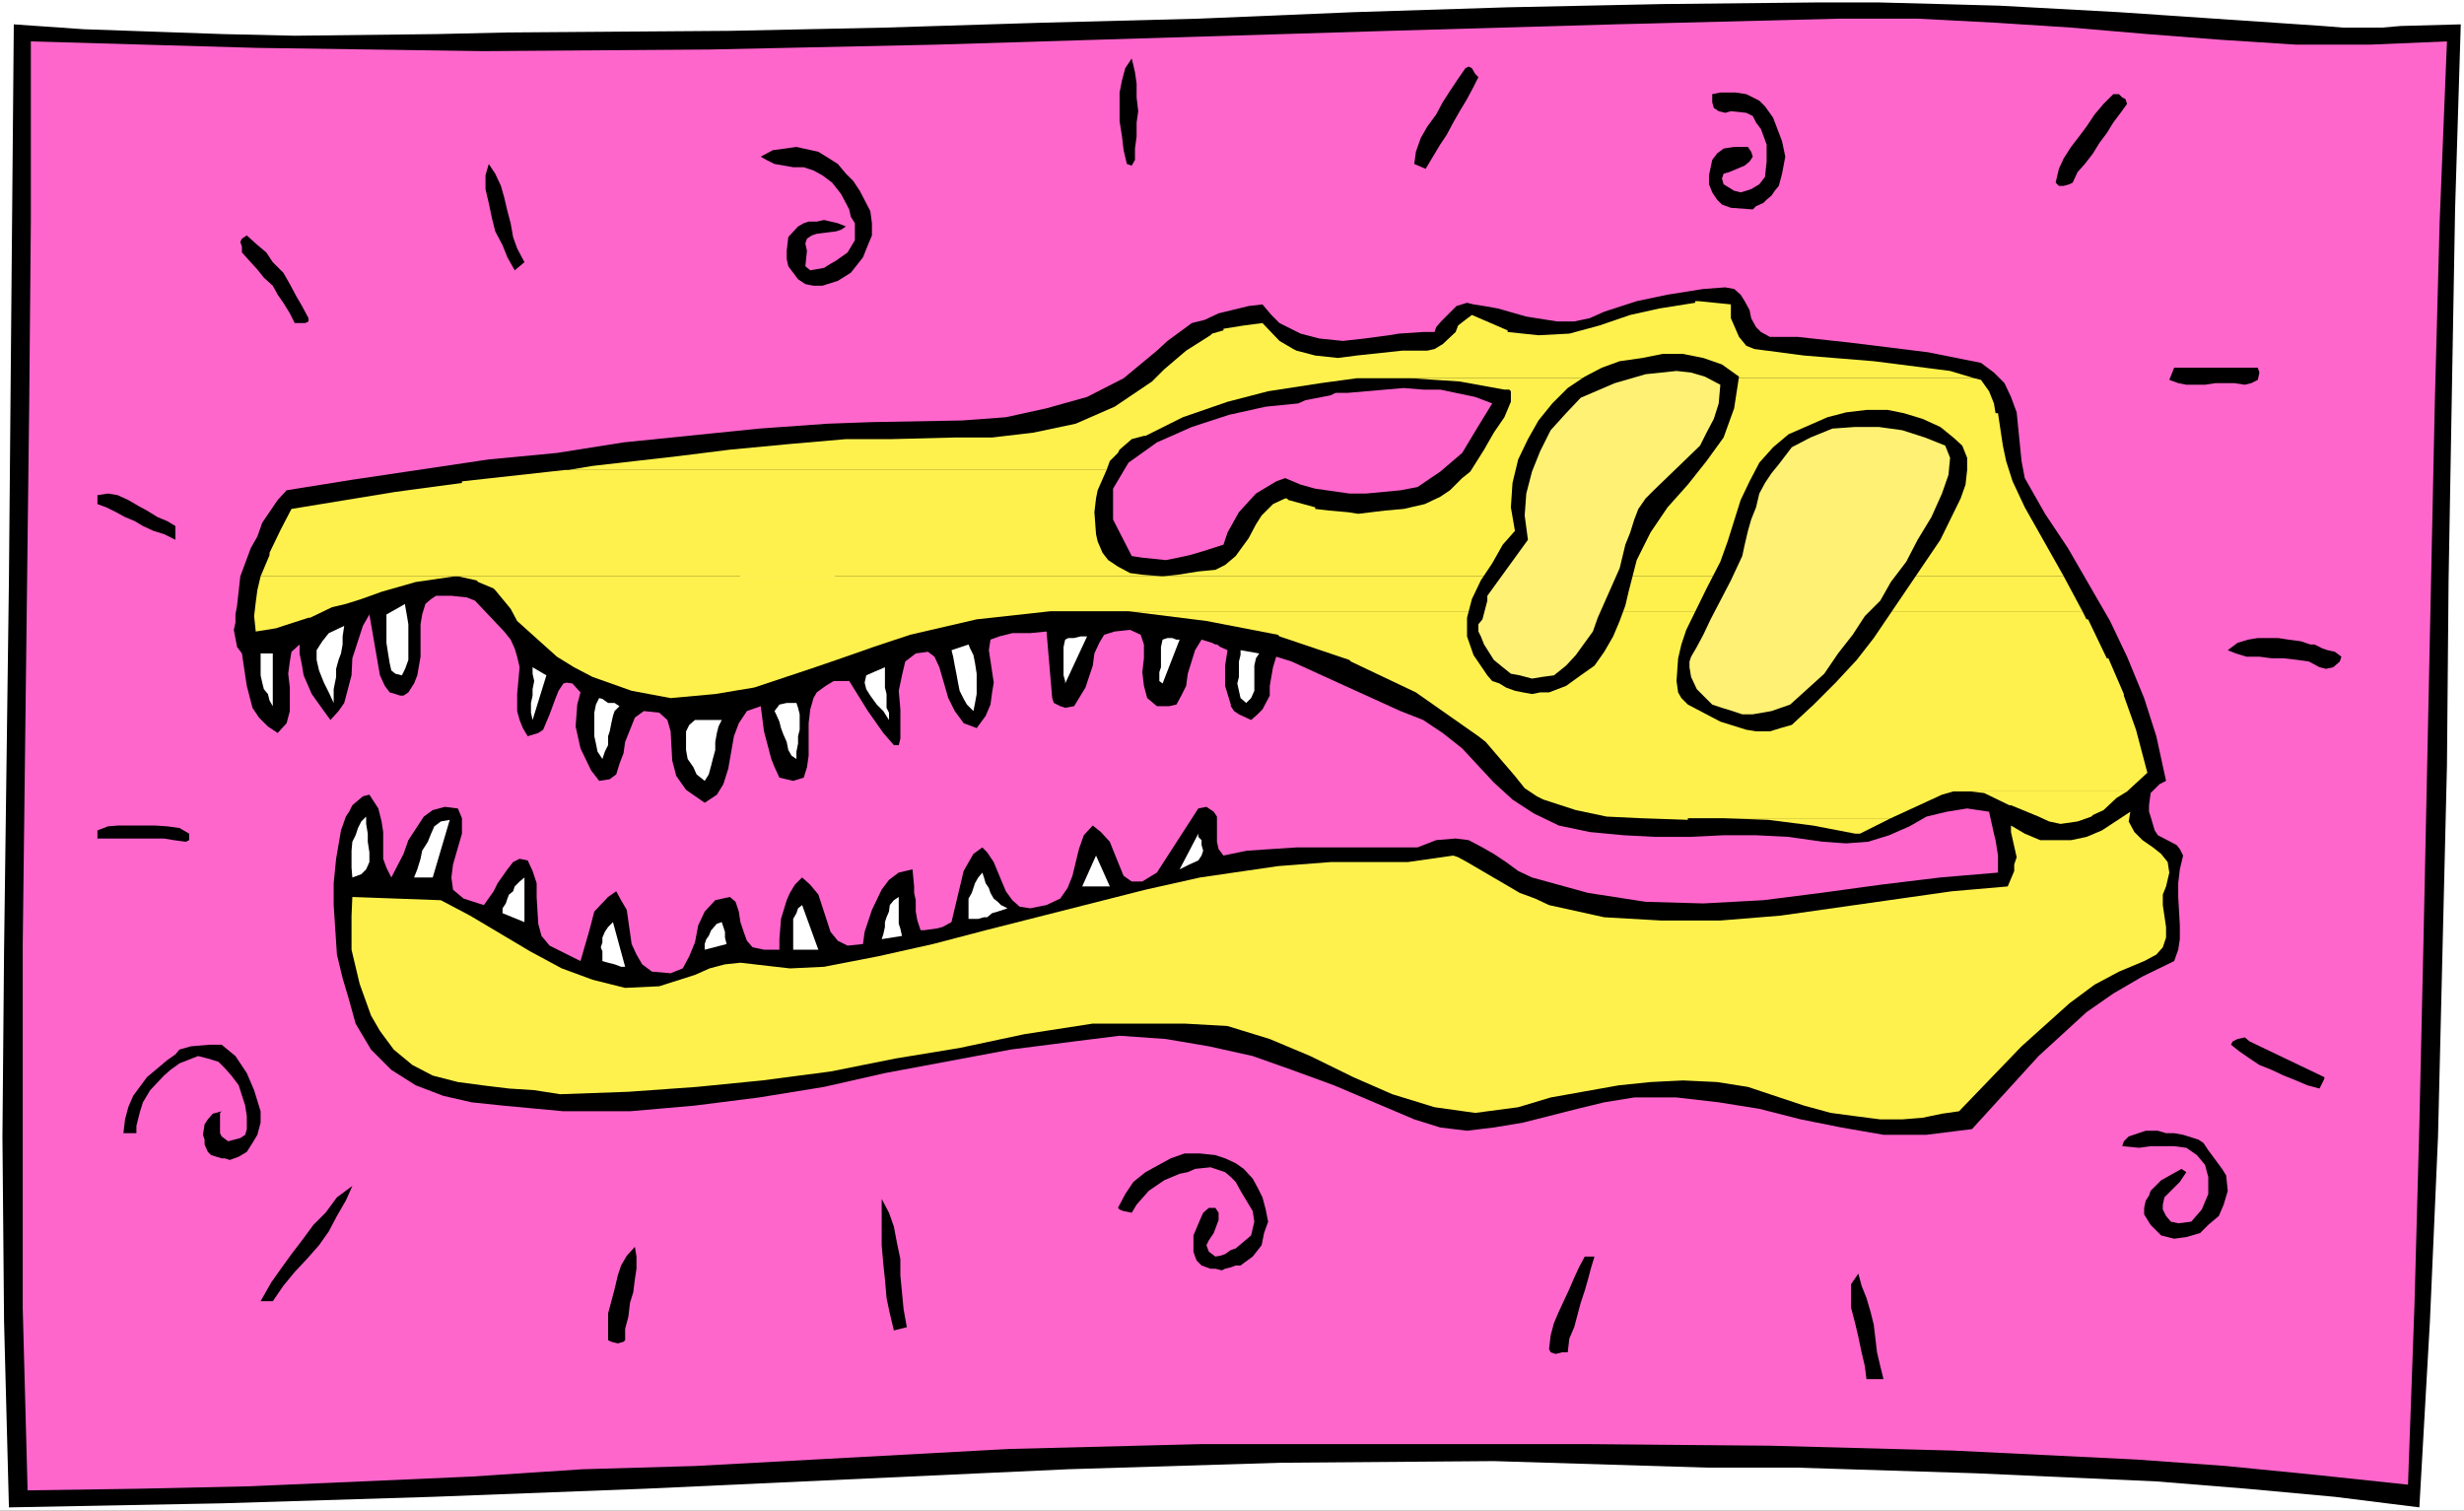 <?xml version="1.0" encoding="UTF-8" standalone="no"?>
<svg
   version="1.0"
   width="129.766mm"
   height="79.553mm"
   id="svg60"
   sodipodi:docname="Dinosaur Skull 14.wmf"
   xmlns:inkscape="http://www.inkscape.org/namespaces/inkscape"
   xmlns:sodipodi="http://sodipodi.sourceforge.net/DTD/sodipodi-0.dtd"
   xmlns="http://www.w3.org/2000/svg"
   xmlns:svg="http://www.w3.org/2000/svg">
  <rect width="100%" height="100%" fill="#333333" stroke="none"/>
  <sodipodi:namedview
     id="namedview60"
     pagecolor="#ffffff"
     bordercolor="#000000"
     borderopacity="0.25"
     inkscape:showpageshadow="2"
     inkscape:pageopacity="0.0"
     inkscape:pagecheckerboard="0"
     inkscape:deskcolor="#d1d1d1"
     inkscape:document-units="mm" />
  <defs
     id="defs1">
    <pattern
       id="WMFhbasepattern"
       patternUnits="userSpaceOnUse"
       width="6"
       height="6"
       x="0"
       y="0" />
  </defs>
  <path
     style="fill:#ffffff;fill-opacity:1;fill-rule:evenodd;stroke:none"
     d="M 0,300.673 H 490.455 V 0 H 0 Z"
     id="path1" />
  <path
     style="fill:#000000;fill-opacity:1;fill-rule:evenodd;stroke:none"
     d="M 2.747,4.847 16.645,5.816 44.44,6.786 58.661,7.109 86.779,6.786 101,6.463 145.278,6.139 176.144,5.493 207.333,4.524 238.521,3.716 269.387,2.423 300.091,1.454 330.956,0.808 361.66,0.485 h 12.282 l 12.282,0.323 11.797,0.323 23.755,1.293 40.562,2.747 4.04,0.323 h 3.717 4.04 l 3.717,-0.323 11.958,-0.323 -1.131,36.837 -1.293,73.835 -0.323,36.837 -1.778,73.835 -1.616,36.837 -2.101,36.998 -16.806,-2.1 -17.614,-1.616 -17.938,-1.454 -35.875,-1.616 -35.875,-1.131 h -17.776 l -42.339,-1.293 -42.339,0.323 -42.339,1.293 -84.194,3.878 -42.339,1.616 L 44.117,299.219 1.778,300.027 0.808,263.029 0.485,226.192 0.808,189.355 1.778,115.519 2.424,41.684 Z"
     id="path2" />
  <path
     style="fill:#ff66cc;fill-opacity:1;fill-rule:evenodd;stroke:none"
     d="m 6.141,8.24 45.086,1.293 45.086,0.646 44.925,-0.323 45.086,-0.969 90.173,-2.747 44.925,-1.293 44.763,-1.131 h 15.514 l 15.514,0.808 15.029,0.969 15.19,1.293 14.544,1.131 15.029,0.969 h 14.706 l 15.352,-0.646 -1.454,35.868 -0.97,36.191 -2.262,107.603 -0.808,35.868 -0.97,35.868 -1.293,35.868 -18.261,-1.939 -17.938,-1.777 -17.938,-1.293 -36.36,-1.777 -36.522,-0.969 -36.522,-0.323 h -18.746 -19.23 -18.907 -19.715 l -38.299,0.969 -62.539,3.393 -22.462,0.646 -21.978,1.454 -21.978,0.969 -22.301,0.969 -22.139,0.485 -21.978,0.323 -0.97,-36.352 V 224.091 188.224 L 5.818,80.298 6.141,44.107 Z"
     id="path3" />
  <path
     style="fill:#000000;fill-opacity:1;fill-rule:evenodd;stroke:none"
     d="m 19.392,165.281 2.101,-0.808 1.939,-0.162 h 2.747 2.262 2.424 l 2.424,0.162 2.424,0.323 1.939,1.131 v 1.293 l -0.646,0.323 -2.424,-0.323 -1.939,-0.323 h -2.424 -1.939 -2.747 -2.101 -1.939 -2.101 z"
     id="path4" />
  <path
     style="fill:#000000;fill-opacity:1;fill-rule:evenodd;stroke:none"
     d="m 19.392,98.555 2.101,-0.323 1.939,0.323 2.101,0.969 1.939,1.131 1.778,0.969 2.101,1.293 1.939,0.808 1.616,0.969 v 1.293 1.454 l -2.262,-1.131 -2.101,-0.646 -2.101,-0.969 -1.616,-0.969 -1.939,-0.808 -1.778,-0.969 -1.939,-0.969 -1.778,-0.646 z"
     id="path5" />
  <path
     style="fill:#000000;fill-opacity:1;fill-rule:evenodd;stroke:none"
     d="m 34.906,209.874 0.808,-0.969 2.262,-0.646 3.717,-0.323 h 2.424 l 2.747,2.262 0.97,1.454 1.293,1.939 1.454,3.393 1.293,4.201 v 2.262 l -0.646,2.423 -0.97,1.616 -1.131,1.777 -1.616,0.969 -1.778,0.646 -0.97,-0.323 H 44.117 l -2.101,-0.646 -0.646,-0.646 -0.646,-1.454 v -0.969 l -0.323,-0.969 0.323,-2.1 0.646,-0.969 0.97,-1.131 1.778,-0.485 -0.323,0.323 v 0.969 0.969 0.969 1.131 l 0.323,0.646 1.293,0.969 2.424,-0.646 0.97,-0.646 0.323,-1.131 v -2.585 l -0.323,-2.1 -1.293,-4.039 -1.454,-1.939 -1.293,-1.454 -1.293,-1.293 -2.101,-0.646 -1.939,-0.485 -3.717,1.454 -1.778,1.293 -1.293,1.131 -2.747,2.908 -1.454,2.423 -0.646,2.1 -0.646,2.585 v 1.454 h -2.586 l 0.323,-2.747 0.646,-2.423 0.97,-2.262 2.747,-3.716 4.04,-3.393 z"
     id="path6" />
  <path
     style="fill:#000000;fill-opacity:1;fill-rule:evenodd;stroke:none"
     d="m 49.126,46.854 1.778,1.616 2.101,1.777 1.293,1.939 2.101,2.1 1.293,2.262 1.293,2.423 1.131,1.939 1.293,2.423 v 0.646 l -0.646,0.323 h -1.131 -0.97 l -0.97,-1.939 -1.293,-2.1 -1.131,-1.616 -0.97,-1.777 -1.778,-1.616 -1.293,-1.616 -1.616,-1.777 -1.454,-1.616 v -1.131 l -0.323,-0.969 0.323,-0.646 z"
     id="path7" />
  <path
     style="fill:#000000;fill-opacity:1;fill-rule:evenodd;stroke:none"
     d="m 70.134,236.047 -1.293,2.908 -1.778,3.07 -1.616,3.07 -1.939,2.747 -2.424,2.747 -2.424,2.585 -2.262,2.747 -2.101,3.07 h -2.424 l 2.101,-3.716 1.939,-2.747 2.101,-2.908 2.101,-2.747 2.262,-3.07 2.424,-2.423 2.262,-3.07 z"
     id="path8" />
  <path
     style="fill:#000000;fill-opacity:1;fill-rule:evenodd;stroke:none"
     d="m 97.283,32.636 1.293,1.939 1.131,2.423 0.646,2.262 0.646,2.747 0.646,2.423 0.485,2.747 0.808,2.262 1.454,2.747 -1.939,1.616 -1.454,-2.585 -0.97,-2.423 -1.454,-2.747 -0.646,-2.585 -0.646,-3.07 -0.646,-2.747 v -2.747 z"
     id="path9" />
  <path
     style="fill:#000000;fill-opacity:1;fill-rule:evenodd;stroke:none"
     d="m 126.371,248.165 0.323,1.939 v 2.423 l -0.323,2.1 -0.323,2.585 -0.646,2.1 -0.323,2.747 -0.646,2.423 v 2.262 l -0.323,0.323 -1.131,0.323 -1.293,-0.323 -0.646,-0.323 v -2.585 -2.747 l 0.646,-2.423 0.646,-2.423 0.646,-2.747 0.646,-1.939 1.131,-1.939 z"
     id="path10" />
  <path
     style="fill:#000000;fill-opacity:1;fill-rule:evenodd;stroke:none"
     d="m 168.387,34.575 1.454,1.454 1.293,1.939 2.101,4.039 0.323,2.423 v 2.423 l -0.808,1.939 -0.97,2.423 -2.424,3.07 -2.586,1.616 -3.07,0.969 h -1.778 l -1.616,-0.323 -1.454,-0.969 -0.97,-1.293 -0.97,-1.293 -0.323,-1.454 v -1.616 l 0.323,-2.747 1.939,-2.1 1.131,-0.646 0.97,-0.323 h 1.616 l 1.454,-0.323 2.747,0.646 1.616,0.646 -0.97,0.646 -0.97,0.323 -3.878,0.485 -0.97,0.323 -0.97,0.646 -0.323,0.969 0.323,1.454 -0.323,3.07 0.97,0.808 0.97,-0.162 1.778,-0.323 1.293,-0.808 1.131,-0.646 2.262,-1.616 1.454,-2.423 v -1.777 -1.616 l -0.808,-1.293 -0.323,-1.454 -1.616,-3.07 -1.778,-2.262 -1.939,-1.454 -1.778,-0.969 -1.939,-0.646 h -2.101 l -3.717,-0.646 -1.616,-0.808 -1.131,-0.646 2.424,-1.293 2.424,-0.323 2.262,-0.323 4.363,0.969 2.101,1.293 1.778,1.131 z"
     id="path11" />
  <path
     style="fill:#000000;fill-opacity:1;fill-rule:evenodd;stroke:none"
     d="m 175.497,238.632 1.454,2.747 0.97,2.747 0.646,3.393 0.646,3.07 v 3.231 l 0.323,3.393 0.323,3.393 0.646,3.554 -1.293,0.323 -1.293,0.323 -0.808,-3.393 -0.646,-3.07 -0.323,-3.716 -0.323,-3.07 -0.323,-3.716 v -3.07 -3.07 z"
     id="path12" />
  <path
     style="fill:#000000;fill-opacity:1;fill-rule:evenodd;stroke:none"
     d="m 241.915,229.908 1.939,0.646 2.101,0.969 1.616,1.131 1.778,1.939 0.97,1.777 0.97,1.939 0.646,2.423 0.485,2.423 -0.808,2.262 -0.485,2.423 -1.778,2.262 -2.424,1.777 h -0.97 l -0.808,0.323 -1.293,0.323 -0.646,0.323 -1.293,-0.323 h -0.97 l -1.778,-0.646 -0.97,-0.969 -0.323,-0.808 -0.323,-0.969 v -1.939 -1.293 l 1.293,-3.07 0.646,-1.454 1.131,-0.969 h 1.293 l 0.646,0.969 v 1.454 l -0.97,2.585 -0.97,1.454 -0.485,0.969 0.485,1.293 1.293,0.969 0.97,-0.162 0.97,-0.323 1.131,-0.808 0.97,-0.323 3.07,-2.585 0.646,-2.747 -0.323,-2.1 -2.424,-4.039 -0.97,-1.777 -0.97,-0.969 -1.131,-0.969 -2.909,-0.969 -3.07,0.323 -1.454,0.646 -1.616,0.323 -3.07,1.293 -3.07,2.1 -2.424,2.747 -0.97,1.616 -1.616,-0.323 -0.808,-0.323 -0.323,-0.323 1.454,-2.747 1.616,-2.423 2.424,-1.939 5.01,-2.747 2.747,-0.969 h 3.07 z"
     id="path13" />
  <path
     style="fill:#000000;fill-opacity:1;fill-rule:evenodd;stroke:none"
     d="m 225.27,11.633 0.646,2.747 0.323,2.262 v 2.747 l 0.323,2.747 -0.323,2.262 v 2.747 l -0.323,2.423 v 2.262 l -0.646,1.131 -0.97,-0.323 -0.646,-2.747 -0.323,-2.747 -0.485,-3.07 v -2.585 -3.07 l 0.485,-2.423 0.646,-2.423 z"
     id="path14" />
  <path
     style="fill:#000000;fill-opacity:1;fill-rule:evenodd;stroke:none"
     d="m 291.688,13.571 0.646,-0.323 0.646,0.323 0.646,1.131 0.646,0.646 -0.97,1.939 -1.293,2.423 -1.454,2.423 -1.293,2.262 -1.293,2.423 -1.293,1.939 -1.454,2.423 -1.454,2.423 -2.262,-0.969 0.323,-2.423 0.97,-2.747 1.293,-2.262 1.778,-2.423 1.293,-2.423 1.454,-2.262 1.616,-2.423 z"
     id="path15" />
  <path
     style="fill:#000000;fill-opacity:1;fill-rule:evenodd;stroke:none"
     d="m 315.443,250.103 h 1.939 l -0.646,2.1 -0.646,2.423 -0.646,2.262 -0.808,2.423 -0.646,2.423 -0.646,2.423 -0.97,2.262 -0.323,2.747 h -1.131 l -1.293,0.323 -0.97,-0.323 -0.323,-0.646 0.323,-2.747 0.646,-2.423 0.97,-2.262 0.97,-2.1 1.131,-2.423 0.97,-2.262 0.97,-2.1 z"
     id="path16" />
  <path
     style="fill:#000000;fill-opacity:1;fill-rule:evenodd;stroke:none"
     d="m 434.542,170.29 -0.646,-1.293 -0.646,-0.808 -3.717,-1.939 -0.646,-0.969 -0.808,-2.747 -0.323,-0.969 v -1.293 l 0.323,-2.423 1.778,-1.777 1.293,-0.646 -1.939,-8.886 -2.424,-7.594 -3.394,-8.24 -3.394,-7.109 -8.403,-14.541 -4.525,-6.786 -4.04,-7.109 -0.646,-3.393 -0.97,-9.694 -1.131,-3.07 -1.293,-2.747 -2.101,-2.1 -2.586,-1.939 -10.504,-2.1 -5.171,-0.646 -10.504,-1.293 -10.342,-1.131 h -5.494 l -1.778,-0.969 -0.97,-0.969 -0.97,-1.777 -0.323,-1.616 -0.97,-1.777 -0.808,-1.293 -1.293,-1.131 -1.778,-0.323 -4.363,0.323 -7.11,1.131 -3.07,0.646 -3.07,0.646 -6.464,2.1 -2.909,1.293 -3.07,0.646 h -3.394 l -6.141,-0.969 -5.656,-1.616 -2.747,-0.485 -2.101,-0.323 -1.293,-0.323 -2.101,0.646 -3.07,3.07 -0.97,1.131 -0.323,0.969 h -2.262 l -4.848,0.323 -1.939,0.323 -4.848,0.646 -4.363,0.485 -0.646,1.293 v 1.293 1.454 1.293 1.293 l 0.646,2.747 0.97,0.969 3.717,-0.323 3.717,-0.323 3.717,-0.323 3.878,0.323 h 3.394 l 6.949,1.454 3.394,1.293 -3.07,5.009 -2.909,4.847 -4.363,3.716 -4.525,3.07 -3.394,0.646 -3.394,0.323 -3.394,0.323 h -3.394 l -6.787,-0.969 -2.909,-0.808 -3.07,-1.293 -1.778,0.646 -4.04,2.423 -3.394,3.716 -2.262,4.039 -0.808,2.423 -4.04,1.293 -2.747,0.808 -2.262,0.485 -2.424,0.485 -4.686,-0.485 -2.101,-0.323 -3.717,-7.27 v -6.139 l 3.07,-5.17 5.656,-4.039 6.949,-3.07 7.434,-2.423 7.272,-1.616 6.464,-0.646 1.454,-0.646 5.01,-0.969 0.97,-0.485 h 2.424 l -0.97,-0.969 -0.646,-2.747 V 73.189 71.897 70.443 69.15 l 0.646,-1.293 -4.686,-0.485 -3.717,-0.969 -4.202,-2.1 -1.616,-1.616 -1.778,-2.1 -2.747,0.323 -5.979,1.454 -2.747,1.293 -2.586,0.646 -2.424,1.777 -2.424,1.777 -2.101,1.939 -6.626,5.493 -7.272,3.716 -8.08,2.262 -8.08,1.777 -8.726,0.646 -17.938,0.323 -8.888,0.323 -13.574,0.969 -26.987,2.747 -13.251,2.1 -13.574,1.293 -27.149,4.039 -13.09,2.1 -1.778,1.939 -3.07,4.524 -0.97,2.747 -1.293,2.262 -2.101,5.655 -0.646,5.816 -0.323,1.777 v 1.616 l -0.323,1.454 0.646,3.393 0.97,1.293 0.646,4.362 0.323,2.1 1.131,4.362 1.293,1.939 1.778,1.777 1.939,1.293 1.778,-1.939 0.646,-2.423 v -4.685 l -0.323,-2.747 0.323,-2.423 0.323,-1.939 1.616,-1.454 v 1.777 l 0.485,2.423 0.323,1.939 1.616,3.716 2.424,3.393 1.293,1.777 1.616,-1.777 1.131,-1.616 1.454,-5.493 0.162,-3.393 2.101,-6.463 1.293,-2.262 2.101,12.117 0.97,2.1 0.97,1.293 1.131,0.323 0.97,0.323 h 0.646 l 0.97,-0.646 1.131,-1.777 0.646,-1.616 0.646,-3.716 v -6.463 l 0.323,-1.939 0.646,-2.1 1.131,-0.969 0.97,-0.646 h 3.07 l 3.07,0.323 1.616,0.646 5.818,6.139 1.293,1.616 0.808,1.777 0.485,1.616 0.485,2.1 -0.485,5.332 v 3.393 l 0.485,1.777 0.646,1.616 0.97,1.616 2.101,-0.646 0.97,-0.646 1.293,-3.07 1.131,-3.07 0.646,-1.616 0.97,-1.454 0.646,-0.162 1.131,0.162 1.616,1.777 -0.646,2.423 -0.323,4.362 0.97,4.362 2.101,4.362 1.616,2.1 2.101,-0.323 1.293,-0.969 0.646,-2.1 0.808,-2.1 0.323,-2.262 0.97,-2.423 0.97,-2.423 1.778,-1.293 3.07,0.323 1.616,1.454 0.646,2.262 0.323,5.816 0.808,3.07 1.939,2.747 3.717,2.585 2.424,-1.616 1.293,-2.1 0.97,-3.07 1.131,-6.463 0.97,-2.585 1.616,-2.423 2.747,-0.969 0.646,5.009 1.454,5.493 0.646,1.616 0.97,2.1 2.747,0.646 2.101,-0.646 0.646,-2.1 0.323,-2.262 v -6.463 l 0.323,-2.747 0.646,-2.262 0.646,-1.131 1.778,-1.293 1.616,-0.969 h 2.101 0.97 l 3.717,5.978 3.07,4.362 2.101,2.423 h 0.97 l 0.323,-1.293 v -5.816 l -0.323,-3.716 0.646,-3.07 0.646,-2.747 2.101,-1.616 2.424,-0.323 1.293,0.969 0.97,2.1 1.778,6.139 1.293,2.585 1.778,2.423 2.586,0.969 1.778,-2.423 0.97,-2.262 0.323,-2.423 0.323,-1.939 -0.97,-6.463 0.323,-2.1 1.778,-0.646 2.586,-0.646 h 3.555 l 3.232,-0.323 1.131,13.248 0.323,0.969 1.293,0.646 0.97,0.323 1.778,-0.323 2.262,-3.716 1.454,-4.362 0.323,-2.423 0.97,-2.1 0.97,-1.616 2.101,-0.646 3.07,-0.323 2.101,0.969 0.646,1.939 v 2.747 l -0.323,2.747 0.323,2.747 0.646,2.423 1.939,1.616 h 2.424 l 1.454,-0.323 0.97,-1.777 0.97,-1.939 0.323,-2.423 1.454,-4.685 1.293,-2.1 2.101,0.646 0.646,0.323 h 0.323 l 0.646,0.485 1.454,0.646 -0.485,3.07 v 4.039 l 1.131,3.716 v 0.323 l 0.646,0.969 0.97,0.646 2.424,1.131 1.293,-1.131 0.97,-0.969 1.454,-2.747 v -1.939 l 0.646,-3.716 0.646,-2.1 3.07,0.969 9.211,4.201 12.443,5.655 4.525,1.777 3.878,2.585 3.878,3.07 6.302,6.786 3.717,3.393 4.202,2.747 5.01,2.423 6.141,1.293 6.787,0.646 6.302,0.323 h 6.787 l 6.787,-0.323 h 6.464 l 6.464,0.323 6.787,0.969 4.686,0.323 4.363,-0.323 4.202,-1.293 4.04,-1.777 3.394,-1.939 4.04,-0.969 4.04,-0.646 4.363,0.646 0.97,4.362 0.323,1.293 0.485,3.07 v 3.393 l -11.474,0.969 -11.958,1.454 -11.797,1.616 -11.474,1.454 -11.958,0.646 -11.474,-0.323 -11.474,-1.777 -11.15,-3.07 -2.747,-1.293 -2.424,-1.777 -2.424,-1.616 -2.262,-1.293 -2.747,-1.454 -2.586,-0.323 -3.878,0.323 -3.717,1.454 h -14.221 -9.858 l -9.858,0.646 -4.686,0.969 -0.97,-1.293 -0.323,-1.454 v -1.616 -1.616 -1.777 l -0.646,-0.969 -1.454,-0.969 -1.616,0.323 -8.242,12.764 -2.909,1.777 h -2.101 l -1.616,-1.131 -1.778,-4.362 -0.97,-2.423 -1.778,-1.939 -1.616,-1.293 -1.778,1.939 -0.97,2.747 -1.293,5.332 -0.97,2.423 -1.454,2.1 -2.747,1.293 -3.232,0.646 -2.101,-0.323 -1.454,-1.293 -1.293,-1.777 -2.424,-5.816 -1.293,-1.939 -0.97,-0.969 -1.778,1.293 -1.939,3.393 -2.424,10.179 -1.778,0.969 -1.293,0.323 -2.424,0.323 h -0.646 l -0.646,-1.939 -0.323,-1.777 v -2.262 l -0.323,-1.454 v -1.293 l -0.323,-3.393 -2.747,0.646 -1.939,1.454 -1.454,1.939 -1.939,4.039 -1.454,4.362 -0.323,2.423 -3.07,0.323 -1.939,-0.969 -1.454,-1.777 -2.424,-7.432 -1.616,-1.939 -1.616,-1.454 -1.454,1.454 -0.97,1.616 -0.646,1.454 -1.131,3.716 -0.323,4.039 v 2.1 h -3.07 l -2.262,-0.485 -1.131,-1.293 -0.646,-1.777 -0.646,-1.939 -0.323,-2.1 -0.646,-1.939 -1.131,-0.969 -2.909,0.646 -2.101,2.262 -1.293,2.747 -0.646,3.393 -1.131,2.747 -1.293,2.423 -2.424,0.969 -3.717,-0.323 -1.939,-1.454 -1.131,-1.939 -0.97,-2.1 -0.97,-6.786 -1.131,-1.939 -0.97,-1.777 -1.616,1.131 -2.747,2.908 -0.97,3.716 -1.778,6.139 -6.141,-3.07 -1.616,-1.939 -0.646,-2.423 -0.323,-5.332 v -2.747 l -0.808,-2.423 -0.97,-2.1 -1.616,-0.323 -1.293,0.646 -1.131,1.454 -1.939,2.747 -0.808,1.616 -1.939,2.747 -4.04,-1.293 -2.101,-1.777 -0.323,-2.423 0.323,-2.585 1.778,-6.139 v -3.07 l -0.808,-1.939 -2.586,-0.323 -2.424,0.646 -1.778,1.293 -3.07,4.685 -0.97,2.747 -2.424,4.685 -0.97,-1.939 -0.646,-1.777 v -1.616 -1.777 -1.939 l -0.323,-2.1 -0.646,-2.585 -1.778,-2.747 -1.293,0.323 -2.101,1.777 -0.646,1.293 -0.646,0.969 -0.97,2.747 -0.97,5.655 -0.485,4.847 v 4.362 l 0.646,9.855 1.131,4.685 1.293,4.362 1.293,4.685 3.07,5.17 4.04,4.039 4.848,3.07 5.494,2.1 5.656,1.293 6.141,0.646 12.12,1.131 h 13.251 l 12.928,-1.131 12.766,-1.616 12.928,-2.1 12.12,-2.747 25.048,-4.685 12.605,-1.616 9.05,-1.131 9.211,0.646 8.565,1.454 8.726,1.939 7.757,2.747 8.403,3.07 15.998,6.786 5.171,1.616 5.333,0.646 5.333,-0.646 5.818,-0.969 10.827,-2.747 5.333,-1.293 5.979,-0.969 h 8.403 l 8.403,0.969 8.08,1.293 8.242,2.1 8.08,1.616 8.403,1.454 h 8.565 l 9.05,-1.131 13.251,-14.541 9.534,-8.725 5.333,-3.716 5.818,-3.393 6.302,-3.07 0.808,-2.262 0.323,-2.1 v -2.747 l -0.323,-5.655 v -2.747 l 0.323,-2.747 z"
     id="path17" />
  <path
     style="fill:#ffffff;fill-opacity:1;fill-rule:evenodd;stroke:none"
     d="m 54.298,130.06 v 10.502 l -0.646,-1.131 -0.323,-1.293 -0.808,-0.969 -0.323,-1.293 -0.323,-1.454 v -1.293 -1.777 -1.293 z"
     id="path18" />
  <path
     style="fill:#ffffff;fill-opacity:1;fill-rule:evenodd;stroke:none"
     d="m 68.518,124.567 -0.323,2.1 v 1.616 l -0.323,1.777 -0.485,1.293 -0.485,1.777 v 1.616 l -0.485,2.423 v 2.747 l -0.97,-2.1 -0.97,-1.939 -0.97,-2.423 -0.485,-2.1 v -1.939 l 1.131,-1.777 1.293,-1.616 z"
     id="path19" />
  <path
     style="fill:#fff14d;fill-opacity:1;fill-rule:evenodd;stroke:none"
     d="m 87.749,179.176 5.818,3.07 11.958,7.109 6.302,3.393 6.141,2.262 6.464,1.616 6.787,-0.323 7.11,-2.262 2.909,-1.293 3.07,-0.808 3.07,-0.323 9.858,1.131 6.787,-0.323 10.827,-2.1 10.827,-2.423 10.504,-2.747 31.835,-8.078 10.827,-2.423 15.514,-2.262 10.504,-0.808 h 15.352 l 9.05,-1.293 0.97,0.323 1.778,0.969 10.504,6.139 3.07,1.131 2.747,1.293 10.989,2.423 11.312,0.646 h 11.797 l 11.958,-0.969 34.098,-4.847 11.15,-0.969 1.293,-3.07 v -1.293 l 0.485,-1.454 -1.131,-5.009 v -1.293 l 2.747,1.616 3.07,1.293 h 2.747 3.394 l 3.07,-0.646 3.07,-1.293 5.656,-3.716 -0.323,1.939 1.131,2.1 1.616,1.616 2.101,1.454 1.616,1.293 1.293,1.616 0.323,2.1 -0.646,2.747 -0.646,1.616 v 2.1 l 0.646,4.362 v 2.1 l -0.646,1.939 -1.293,1.454 -2.424,1.293 -5.01,2.1 -4.848,2.585 -5.01,3.716 -9.534,8.563 -12.443,12.925 -3.394,0.485 -3.878,0.808 -4.04,0.323 h -4.363 l -5.01,-0.646 -4.848,-0.646 -5.333,-1.454 -11.15,-3.716 -6.141,-0.969 -6.787,-0.323 -6.464,0.323 -6.302,0.646 -13.574,2.423 -6.464,1.939 -8.565,1.131 -8.08,-1.131 -8.403,-2.585 -7.757,-3.393 -8.565,-4.201 -8.08,-3.393 -8.403,-2.585 -8.565,-0.485 h -18.261 l -13.574,2.1 -12.928,2.747 -12.766,2.1 -12.928,2.585 -13.574,1.777 -13.09,1.293 -13.574,0.969 -13.574,0.485 -5.171,-0.808 -5.01,-0.323 -5.333,-0.646 -4.848,-0.646 -5.01,-1.293 -4.04,-2.1 -3.717,-3.07 -2.747,-3.716 -1.778,-3.07 -2.262,-6.301 -1.616,-6.786 v -3.554 -3.231 l 0.162,-3.716 z"
     id="path20" />
  <path
     style="fill:#ffffff;fill-opacity:1;fill-rule:evenodd;stroke:none"
     d="m 72.882,162.535 v 1.454 l 0.323,1.939 v 1.616 l 0.323,2.1 v 1.939 l -0.646,1.454 -0.97,0.969 -1.778,0.646 -0.162,-1.939 v -1.777 -1.616 l 0.162,-1.777 0.646,-1.293 0.485,-1.454 0.646,-1.293 z"
     id="path21" />
  <path
     style="fill:#ffffff;fill-opacity:1;fill-rule:evenodd;stroke:none"
     d="m 80.638,120.205 v 0.323 l 0.323,1.777 0.323,1.939 v 2.423 2.423 2.262 l -0.646,1.777 -0.646,1.293 -1.293,-0.323 -0.808,-0.646 -0.323,-1.454 -0.323,-1.939 -0.323,-2.1 v -1.939 -2.1 -1.616 z"
     id="path22" />
  <path
     style="fill:#ffffff;fill-opacity:1;fill-rule:evenodd;stroke:none"
     d="m 89.526,163.181 -3.394,11.471 h -3.717 l 0.646,-1.616 0.646,-2.1 0.323,-1.616 1.131,-1.777 0.646,-1.616 0.646,-1.454 1.293,-0.969 z"
     id="path23" />
  <path
     style="fill:#ffffff;fill-opacity:1;fill-rule:evenodd;stroke:none"
     d="m 104.393,174.652 v 8.886 l -4.363,-1.777 v -0.969 l 0.646,-0.969 0.323,-0.969 0.323,-0.808 0.808,-0.646 0.323,-0.969 0.97,-0.969 z"
     id="path24" />
  <path
     style="fill:#ffffff;fill-opacity:1;fill-rule:evenodd;stroke:none"
     d="m 106.009,132.807 2.747,1.616 -2.747,8.886 -0.323,-1.454 v -0.969 -0.969 l 0.323,-1.454 v -1.293 l 0.323,-1.616 -0.323,-1.454 z"
     id="path25" />
  <path
     style="fill:#000000;fill-opacity:1;fill-rule:evenodd;stroke:none"
     d="m 122.654,98.555 2.424,-1.293 h 2.424 1.939 l 4.363,1.616 2.424,1.131 4.848,1.293 3.555,-0.646 4.04,-1.131 1.778,-0.646 3.717,-0.646 2.747,0.323 h 3.394 l 4.04,-0.646 3.394,-0.646 3.717,-0.808 3.394,-0.323 3.394,0.808 2.586,1.939 2.424,4.039 v 1.131 l 1.454,3.07 0.323,1.616 v 0.969 0.969 l -3.07,1.454 -3.07,0.969 -6.464,2.423 -3.394,0.969 -3.07,1.293 -2.586,1.777 -2.101,2.747 -3.07,0.646 -2.747,0.323 -2.586,-0.646 -2.424,-0.969 -2.424,-1.454 -1.939,-1.616 -4.202,-4.524 -2.909,-0.646 -6.464,-0.323 -3.07,0.323 -5.818,-0.646 -2.262,-0.646 -2.101,-1.454 -1.293,-1.616 -0.646,-1.293 v -1.777 l 0.97,-3.393 2.747,-3.07 z"
     id="path26" />
  <path
     style="fill:#ffffff;fill-opacity:1;fill-rule:evenodd;stroke:none"
     d="m 119.261,138.946 0.646,0.162 1.131,0.808 h 1.293 l 0.97,0.646 -0.97,0.969 -0.323,0.969 -0.323,1.454 -0.323,1.616 -0.323,0.969 v 1.777 l -0.646,1.293 -0.485,1.454 -0.97,-1.454 -0.323,-1.616 -0.323,-1.454 v -1.293 -1.616 -1.777 l 0.323,-1.616 z"
     id="path27" />
  <path
     style="fill:#ffffff;fill-opacity:1;fill-rule:evenodd;stroke:none"
     d="m 122.008,183.538 2.424,8.886 h -0.808 l -1.293,-0.485 -1.293,-0.323 -1.131,-0.323 v -0.969 -0.969 l -0.323,-0.808 0.323,-0.969 v -0.969 l 0.485,-1.131 0.646,-0.969 z"
     id="path28" />
  <path
     style="fill:#fff173;fill-opacity:1;fill-rule:evenodd;stroke:none"
     d="m 125.401,101.302 2.424,-0.323 2.262,0.323 2.101,0.646 2.424,0.646 4.04,1.131 2.424,-0.323 2.586,-0.485 3.07,-0.969 3.717,-0.323 3.717,-0.323 4.686,-0.323 8.565,-0.646 4.04,-0.808 4.04,-0.969 0.646,0.323 0.97,0.646 2.424,2.747 1.616,3.07 0.485,1.454 0.646,1.616 -1.131,0.646 -2.262,0.969 -6.464,2.1 -3.717,0.969 -3.394,2.1 -3.07,1.939 -1.939,2.423 -1.778,1.293 -1.939,0.323 -2.424,-0.969 -2.101,-1.293 -4.686,-4.201 -3.717,-4.039 h -0.646 -8.403 l -7.11,-0.162 -4.848,-0.808 -1.293,-0.646 -0.646,-0.969 v -1.293 l 0.97,-3.07 0.97,-1.454 0.97,-0.646 z"
     id="path29" />
  <path
     style="fill:#ffffff;fill-opacity:1;fill-rule:evenodd;stroke:none"
     d="m 138.329,143.309 h 5.333 l -0.646,1.293 -0.323,1.293 -0.323,1.777 v 1.616 l -0.485,1.777 -0.323,1.293 -0.485,1.777 -0.808,1.293 -1.616,-1.293 -0.646,-1.454 -1.131,-1.616 -0.323,-1.777 v -1.939 -1.777 l 0.646,-1.293 z"
     id="path30" />
  <path
     style="fill:#ffffff;fill-opacity:1;fill-rule:evenodd;stroke:none"
     d="m 143.662,183.538 0.323,0.969 0.323,0.969 v 1.131 l 0.323,1.293 -4.363,1.131 v -1.131 l 0.323,-0.969 0.485,-0.646 0.485,-1.131 1.131,-1.293 z"
     id="path31" />
  <path
     style="fill:#ffffff;fill-opacity:1;fill-rule:evenodd;stroke:none"
     d="m 158.529,139.916 0.323,0.969 0.323,1.293 v 1.777 1.293 l -0.323,1.293 v 1.454 l -0.323,1.616 v 1.454 l -0.97,-0.646 -0.646,-1.131 -0.323,-1.616 -0.646,-1.454 -0.485,-1.293 -0.323,-1.293 -0.646,-1.454 -0.323,-0.646 0.97,-1.293 1.454,-0.323 h 0.97 z"
     id="path32" />
  <path
     style="fill:#ffffff;fill-opacity:1;fill-rule:evenodd;stroke:none"
     d="m 159.661,180.145 3.232,8.886 h -5.01 v -1.454 -0.969 -1.454 -1.293 -0.969 l 0.646,-1.131 0.323,-0.969 z"
     id="path33" />
  <path
     style="fill:#ffffff;fill-opacity:1;fill-rule:evenodd;stroke:none"
     d="m 176.144,132.807 v 1.293 1.454 1.293 l 0.323,1.293 v 1.293 1.454 l 0.485,0.969 v 1.454 l -1.131,-1.777 -1.293,-1.293 -1.293,-1.777 -0.808,-1.293 -0.323,-1.293 0.323,-1.454 1.454,-0.646 z"
     id="path34" />
  <path
     style="fill:#ffffff;fill-opacity:1;fill-rule:evenodd;stroke:none"
     d="m 178.891,178.53 v 0.646 1.293 0.646 1.131 0.646 0.969 l 0.323,0.969 0.323,1.454 -4.04,0.646 0.323,-0.969 0.323,-1.454 v -0.969 l 0.323,-0.969 0.485,-1.131 0.162,-1.293 0.808,-0.969 z"
     id="path35" />
  <path
     style="fill:#ffffff;fill-opacity:1;fill-rule:evenodd;stroke:none"
     d="m 192.789,128.283 0.323,0.808 0.646,1.293 0.323,1.616 0.323,2.1 v 1.939 2.1 l -0.323,1.777 -0.323,1.616 -1.293,-1.293 -0.646,-1.131 -0.808,-1.616 -0.323,-1.616 -0.323,-1.777 -0.323,-1.616 -0.323,-1.777 -0.323,-1.293 z"
     id="path36" />
  <path
     style="fill:#ffffff;fill-opacity:1;fill-rule:evenodd;stroke:none"
     d="m 195.536,173.683 0.323,0.969 0.323,1.131 0.646,0.969 0.323,0.969 0.646,1.131 0.808,0.646 0.646,0.646 1.293,0.646 -0.97,0.323 -0.97,0.323 -1.131,0.323 -0.97,0.808 h -0.646 l -1.131,0.323 h -0.97 -0.97 v -1.777 -0.969 -1.293 l 0.646,-1.131 0.323,-0.969 0.323,-0.969 0.646,-1.131 z"
     id="path37" />
  <path
     style="fill:#ffffff;fill-opacity:1;fill-rule:evenodd;stroke:none"
     d="m 212.019,127.314 0.646,-0.323 h 1.131 l 1.293,-0.323 h 1.293 l -4.363,9.371 v -0.485 l -0.323,-1.131 v -0.969 -0.969 -1.454 -0.969 -1.293 z"
     id="path38" />
  <path
     style="fill:#ffffff;fill-opacity:1;fill-rule:evenodd;stroke:none"
     d="m 220.907,176.429 h -5.494 l 2.747,-6.139 z"
     id="path39" />
  <path
     style="fill:#fff14d;fill-opacity:1;fill-rule:evenodd;stroke:none"
     d="m 337.42,59.941 v 0.323 l -7.11,1.131 -5.818,1.293 -6.141,2.1 -5.979,1.616 -6.141,0.323 -6.141,-0.646 V 65.757 l -7.11,-3.07 -1.293,0.969 -1.454,1.131 -0.485,1.293 -2.586,2.423 -1.616,0.969 -1.454,0.323 h -5.01 l -9.05,0.969 -3.717,0.485 -4.525,-0.485 -3.717,-0.969 -0.646,-0.323 -2.747,-1.616 -3.394,-3.554 -3.717,0.485 -4.04,0.646 v 0.323 l -2.262,0.646 -0.323,0.323 -4.848,3.07 -4.363,3.716 -0.323,0.323 -2.101,2.1 -7.434,5.009 -7.757,3.393 -8.403,1.777 -8.242,0.969 h -7.434 l -12.605,0.323 h -9.05 l -11.15,0.969 -11.958,1.131 -10.342,1.293 -16.968,1.939 -4.848,0.808 h 107.141 l 0.646,-1.777 1.616,-1.616 0.323,-0.646 2.424,-2.1 2.424,-0.646 h 0.323 l 7.434,-3.716 8.888,-3.07 8.08,-2.1 10.504,-1.616 7.11,-0.969 h 122.977 l -4.848,-1.454 -5.01,-0.646 -10.181,-1.293 -13.898,-1.131 -9.858,-1.293 -1.616,-0.646 -1.454,-1.777 -1.616,-3.716 v -0.969 -1.777 l -6.464,-0.646 z"
     id="path40" />
  <path
     style="fill:#fff14d;fill-opacity:1;fill-rule:evenodd;stroke:none"
     d="m 255.813,99.201 -2.424,1.131 -2.262,2.262 -1.131,1.777 -1.454,2.747 -2.586,3.554 -2.101,1.777 -1.939,0.969 -3.394,0.323 -4.04,0.646 -3.07,0.323 -4.04,-0.323 -2.424,-0.323 -2.424,-1.293 -1.939,-1.293 -1.131,-1.454 -0.97,-2.262 -0.323,-1.454 -0.323,-4.362 0.323,-2.747 0.323,-1.616 1.778,-4.039 H 112.473 l -20.523,2.262 v 0.323 l -13.251,1.777 -20.685,3.393 -2.101,4.039 -2.262,4.685 v 0.485 l -1.778,4.201 H 410.787 l -7.757,-13.733 -2.424,-5.17 -1.293,-4.039 -0.646,-3.07 -0.97,-6.463 h -0.485 l -0.323,-1.939 -0.97,-2.423 -1.616,-2.262 -1.293,-0.323 H 280.86 l 9.696,0.646 8.888,1.616 h 0.97 l 0.323,0.323 v 2.1 l -1.293,3.07 -2.101,3.07 -1.939,3.393 -2.747,4.362 -1.616,1.293 -2.424,2.423 -1.939,1.293 -3.07,1.454 -4.202,0.969 -3.717,0.323 -5.333,0.646 -2.101,-0.323 -3.717,-0.323 -2.747,-0.323 v -0.323 l -5.333,-1.454 -0.323,-0.323 z"
     id="path41" />
  <path
     style="fill:#fff14d;fill-opacity:1;fill-rule:evenodd;stroke:none"
     d="m 224.624,121.659 15.514,1.939 14.221,2.747 0.323,0.323 13.898,4.685 0.323,0.323 12.928,6.139 12.443,8.725 1.454,1.131 5.818,6.786 1.939,2.423 0.97,0.646 1.454,0.969 1.293,0.646 6.464,2.1 6.141,1.293 6.787,0.323 9.373,0.323 v -0.323 h 4.848 35.552 l 10.181,-4.685 2.262,-0.646 h 34.582 l 4.04,-3.716 -2.262,-8.563 -2.424,-6.786 v -0.323 l -3.07,-7.109 h -0.323 l -3.717,-7.755 h -0.323 l -0.808,-1.616 z"
     id="path42" />
  <path
     style="fill:#fff14d;fill-opacity:1;fill-rule:evenodd;stroke:none"
     d="m 91.142,114.711 3.717,0.808 0.323,0.323 3.07,1.293 0.323,0.323 3.07,3.716 1.293,2.423 4.848,4.362 3.07,2.747 3.394,2.1 3.717,1.939 7.757,2.747 7.757,1.454 8.888,-0.808 7.757,-1.293 12.12,-4.039 5.171,-1.777 6.464,-2.262 7.272,-2.423 13.251,-3.07 14.706,-1.616 h 205.393 l -3.717,-6.947 z"
     id="path43" />
  <path
     style="fill:#fff14d;fill-opacity:1;fill-rule:evenodd;stroke:none"
     d="m 51.874,114.711 -0.646,2.747 -0.323,2.423 -0.323,2.747 0.323,3.07 4.04,-0.646 1.454,-0.485 5.01,-1.616 h 0.323 l 4.363,-2.1 2.747,-0.646 3.07,-0.969 4.04,-1.454 6.787,-1.939 7.757,-1.131 z"
     id="path44" />
  <path
     style="fill:#fff14d;fill-opacity:1;fill-rule:evenodd;stroke:none"
     d="m 392.203,157.526 2.747,0.323 5.01,2.423 h 0.323 l 5.494,2.262 2.101,0.969 2.262,0.485 3.394,-0.485 2.747,-0.969 0.323,-0.323 2.101,-0.969 2.586,-2.423 2.101,-1.293 z"
     id="path45" />
  <path
     style="fill:#fff14d;fill-opacity:1;fill-rule:evenodd;stroke:none"
     d="m 343.076,162.858 8.888,0.323 8.888,1.131 8.403,1.616 h 0.646 0.323 l 6.141,-3.07 z"
     id="path46" />
  <path
     style="fill:#ffffff;fill-opacity:1;fill-rule:evenodd;stroke:none"
     d="m 231.411,127.314 0.97,-0.323 h 0.97 l 0.808,0.323 h 0.646 l -3.394,8.725 -0.646,-0.485 v -0.808 -0.969 l 0.323,-0.969 v -1.454 -1.293 -1.293 z"
     id="path47" />
  <path
     style="fill:#ffffff;fill-opacity:1;fill-rule:evenodd;stroke:none"
     d="m 238.521,165.928 v 0.646 l 0.646,0.646 v 0.969 l 0.323,1.131 -0.323,0.969 -0.646,0.969 -1.778,0.808 -1.939,0.969 z"
     id="path48" />
  <path
     style="fill:#ffffff;fill-opacity:1;fill-rule:evenodd;stroke:none"
     d="m 246.925,129.414 3.717,0.646 -0.646,0.969 -0.323,1.454 v 1.293 1.293 0.969 1.454 l -0.646,1.454 -0.97,0.969 -1.131,-0.969 -0.323,-1.454 -0.323,-1.454 0.323,-1.293 v -1.293 -1.777 l 0.323,-1.293 z"
     id="path49" />
  <path
     style="fill:#000000;fill-opacity:1;fill-rule:evenodd;stroke:none"
     d="m 301.545,105.664 -0.808,-4.685 0.323,-4.847 1.131,-4.685 1.939,-4.039 2.101,-3.716 2.747,-3.393 3.07,-3.07 3.394,-2.262 3.394,-1.777 3.555,-1.293 4.525,-0.646 4.04,-0.808 h 4.04 l 4.04,0.808 3.717,1.293 3.394,2.423 -0.97,6.301 -2.101,5.816 -3.394,4.685 -3.717,4.685 -4.04,4.524 -3.394,5.009 -2.747,5.493 -1.616,6.301 -0.646,2.747 -1.131,3.07 -1.293,3.07 -1.778,3.07 -1.939,2.747 -2.747,1.939 -2.909,2.1 -3.394,1.293 h -1.778 l -1.616,0.323 -1.778,-0.323 -1.616,-0.323 -1.778,-0.646 -1.293,-0.808 -1.454,-0.485 -0.97,-1.131 -2.747,-4.039 -1.293,-3.716 v -3.716 l 0.97,-3.716 1.778,-3.716 2.262,-3.393 2.101,-3.716 z"
     id="path50" />
  <path
     style="fill:#fff173;fill-opacity:1;fill-rule:evenodd;stroke:none"
     d="m 304.131,107.441 -0.646,-4.847 0.323,-4.362 1.131,-4.362 1.616,-4.039 2.101,-4.201 3.07,-3.393 2.909,-3.07 6.787,-2.908 6.141,-1.777 6.141,-0.646 2.909,0.323 2.747,0.808 3.07,1.616 -0.323,3.716 -0.97,3.07 -1.454,2.747 -1.293,2.585 -9.211,8.886 -1.616,1.616 -1.454,2.1 -0.808,2.1 -0.808,2.585 -0.97,2.423 -1.131,4.685 -4.363,9.855 -0.97,2.747 -3.394,4.685 -1.939,2.1 -2.424,1.939 -2.424,0.323 -1.939,0.323 -2.424,-0.646 -1.778,-0.323 -1.616,-1.293 -1.778,-1.454 -1.939,-3.07 -0.646,-1.616 -0.485,-0.969 v -1.454 l 0.808,-0.969 0.97,-3.716 v -0.969 z"
     id="path51" />
  <path
     style="fill:#000000;fill-opacity:1;fill-rule:evenodd;stroke:none"
     d="m 342.43,111.803 1.454,-4.039 2.586,-8.24 1.778,-3.716 1.939,-3.716 2.747,-3.07 3.07,-2.585 7.757,-3.393 3.717,-0.969 4.04,-0.485 h 4.202 l 3.232,0.646 3.717,1.131 3.555,1.616 2.586,2.1 1.778,1.616 0.97,2.423 v 2.423 l -0.323,2.908 -0.97,2.747 -4.04,8.24 -13.251,19.549 -3.394,4.362 -4.202,4.524 -4.363,4.362 -4.363,4.039 -2.262,0.646 -2.101,0.646 h -2.747 l -1.939,-0.323 -5.171,-1.616 -6.464,-3.393 -1.293,-1.293 -0.646,-1.131 -0.323,-2.262 0.323,-4.524 0.646,-2.747 0.97,-2.908 4.04,-8.24 z"
     id="path52" />
  <path
     style="fill:#fff173;fill-opacity:1;fill-rule:evenodd;stroke:none"
     d="m 346.793,110.672 0.485,-2.262 0.646,-2.747 0.646,-2.262 0.97,-2.423 0.646,-2.747 1.131,-2.1 1.293,-1.939 1.454,-1.777 2.586,-3.393 3.717,-1.939 4.363,-1.777 4.525,-0.323 h 4.686 l 4.686,0.646 4.525,1.454 4.04,1.616 0.97,2.423 -0.323,3.393 -1.293,3.716 -2.101,4.685 -2.747,4.524 -2.262,4.362 -3.07,4.039 -2.101,3.716 -3.07,3.07 -2.424,3.716 -2.909,3.716 -2.747,4.039 -3.394,3.07 -3.394,3.07 -3.717,1.293 -3.717,0.646 h -2.101 l -1.939,-0.646 -2.101,-0.646 -1.939,-0.646 -1.778,-1.777 -1.293,-1.293 -1.131,-2.423 -0.323,-1.939 v -1.131 l 0.323,-0.969 1.131,-1.939 1.293,-2.423 1.454,-3.07 1.939,-3.716 2.101,-4.039 z"
     id="path53" />
  <path
     style="fill:#000000;fill-opacity:1;fill-rule:evenodd;stroke:none"
     d="m 345.177,29.243 h 0.646 2.101 l 0.646,0.969 0.323,0.969 -0.646,0.969 -0.97,0.808 -3.07,1.293 -1.131,0.323 -0.323,0.969 0.323,1.131 2.101,1.293 1.293,0.323 1.131,-0.323 0.97,-0.323 1.616,-0.969 1.131,-1.454 0.323,-3.07 v -1.616 -1.777 l -1.131,-3.07 -0.97,-1.293 -0.646,-1.293 -1.293,-0.646 -3.07,-0.323 -1.131,0.323 -1.293,-0.323 -0.97,-0.646 -0.323,-1.131 V 18.742 l 1.616,-0.323 h 3.07 l 2.101,0.323 2.586,1.293 1.131,1.131 1.616,2.262 1.778,4.685 0.646,3.07 -0.646,3.393 -0.646,2.423 -0.808,0.969 -0.646,0.969 -0.97,0.808 -0.646,0.646 -1.454,0.646 -0.646,0.646 -4.363,-0.323 -1.778,-0.646 -0.97,-0.969 -0.97,-1.454 -0.646,-1.616 v -1.777 l 0.646,-3.07 0.97,-1.293 1.293,-0.969 z"
     id="path54" />
  <path
     style="fill:#000000;fill-opacity:1;fill-rule:evenodd;stroke:none"
     d="m 369.902,253.496 0.646,2.423 0.97,2.423 0.808,2.747 0.646,2.585 0.323,2.747 0.323,2.747 0.646,2.747 0.646,2.585 h -3.394 l -0.323,-2.585 -0.646,-2.747 -0.646,-3.07 -0.646,-2.747 -0.808,-3.07 v -2.262 -2.423 z"
     id="path55" />
  <path
     style="fill:#000000;fill-opacity:1;fill-rule:evenodd;stroke:none"
     d="m 420.644,18.742 h 1.131 l 0.646,0.646 0.646,0.323 0.323,0.969 -1.293,1.777 -1.454,1.939 -1.293,2.1 -1.454,1.939 -1.293,2.1 -1.616,2.1 -1.454,1.616 -0.97,2.1 -0.646,0.323 -1.131,0.323 h -0.97 l -0.646,-0.646 0.646,-2.747 0.97,-2.1 1.454,-2.262 1.616,-2.1 1.454,-1.939 1.616,-2.423 1.778,-2.1 z"
     id="path56" />
  <path
     style="fill:#000000;fill-opacity:1;fill-rule:evenodd;stroke:none"
     d="m 431.148,225.545 h 1.616 l 1.778,0.323 3.07,0.969 0.97,0.646 0.97,1.454 2.747,3.716 0.808,1.293 0.323,3.07 -0.808,2.747 -0.97,2.262 -2.101,1.777 -1.616,1.616 -2.747,0.808 -2.424,0.323 -2.586,-0.646 -2.101,-2.1 -1.293,-2.1 v -1.293 l 0.323,-1.454 0.646,-0.969 0.323,-0.969 2.101,-2.1 4.04,-2.262 0.97,0.646 -1.293,1.939 -3.07,3.07 -0.323,1.454 v 0.969 l 0.646,1.293 0.97,1.131 1.454,0.323 2.586,-0.323 2.101,-2.423 1.293,-3.07 v -3.393 l -0.646,-2.423 -1.616,-1.939 -2.101,-1.454 -2.424,-0.323 h -4.686 l -2.262,0.323 -3.394,-0.323 0.323,-0.969 0.97,-0.969 3.394,-1.131 h 2.424 z"
     id="path57" />
  <path
     style="fill:#000000;fill-opacity:1;fill-rule:evenodd;stroke:none"
     d="m 449.409,73.189 0.323,0.969 -0.323,1.454 -1.293,0.646 -1.293,0.323 -2.101,-0.323 h -1.616 -2.101 l -2.101,0.323 h -1.939 -1.778 l -1.616,-0.323 -1.778,-0.646 0.97,-2.423 z"
     id="path58" />
  <path
     style="fill:#000000;fill-opacity:1;fill-rule:evenodd;stroke:none"
     d="m 459.913,128.283 h 0.808 l 0.97,0.485 0.646,0.323 0.97,0.323 1.454,0.323 1.293,0.969 -0.323,0.969 -1.293,1.131 -1.454,0.323 -1.293,-0.323 -2.101,-1.131 -2.262,-0.323 -2.747,-0.323 h -2.424 l -2.424,-0.323 h -2.586 l -2.101,-0.646 -1.616,-0.646 1.939,-1.454 2.101,-0.646 1.939,-0.323 h 2.101 1.939 l 2.101,0.323 2.424,0.323 z"
     id="path59" />
  <path
     style="fill:#000000;fill-opacity:1;fill-rule:evenodd;stroke:none"
     d="m 447.793,207.288 14.867,7.109 v 0.323 l -0.323,0.646 -0.323,0.646 -0.323,0.646 -2.424,-0.646 -2.262,-0.969 -2.424,-0.969 -2.424,-1.131 -2.424,-0.969 -1.939,-1.293 -2.101,-1.454 -1.616,-1.293 0.323,-0.646 0.97,-0.485 1.454,-0.323 z"
     id="path60" />
</svg>
